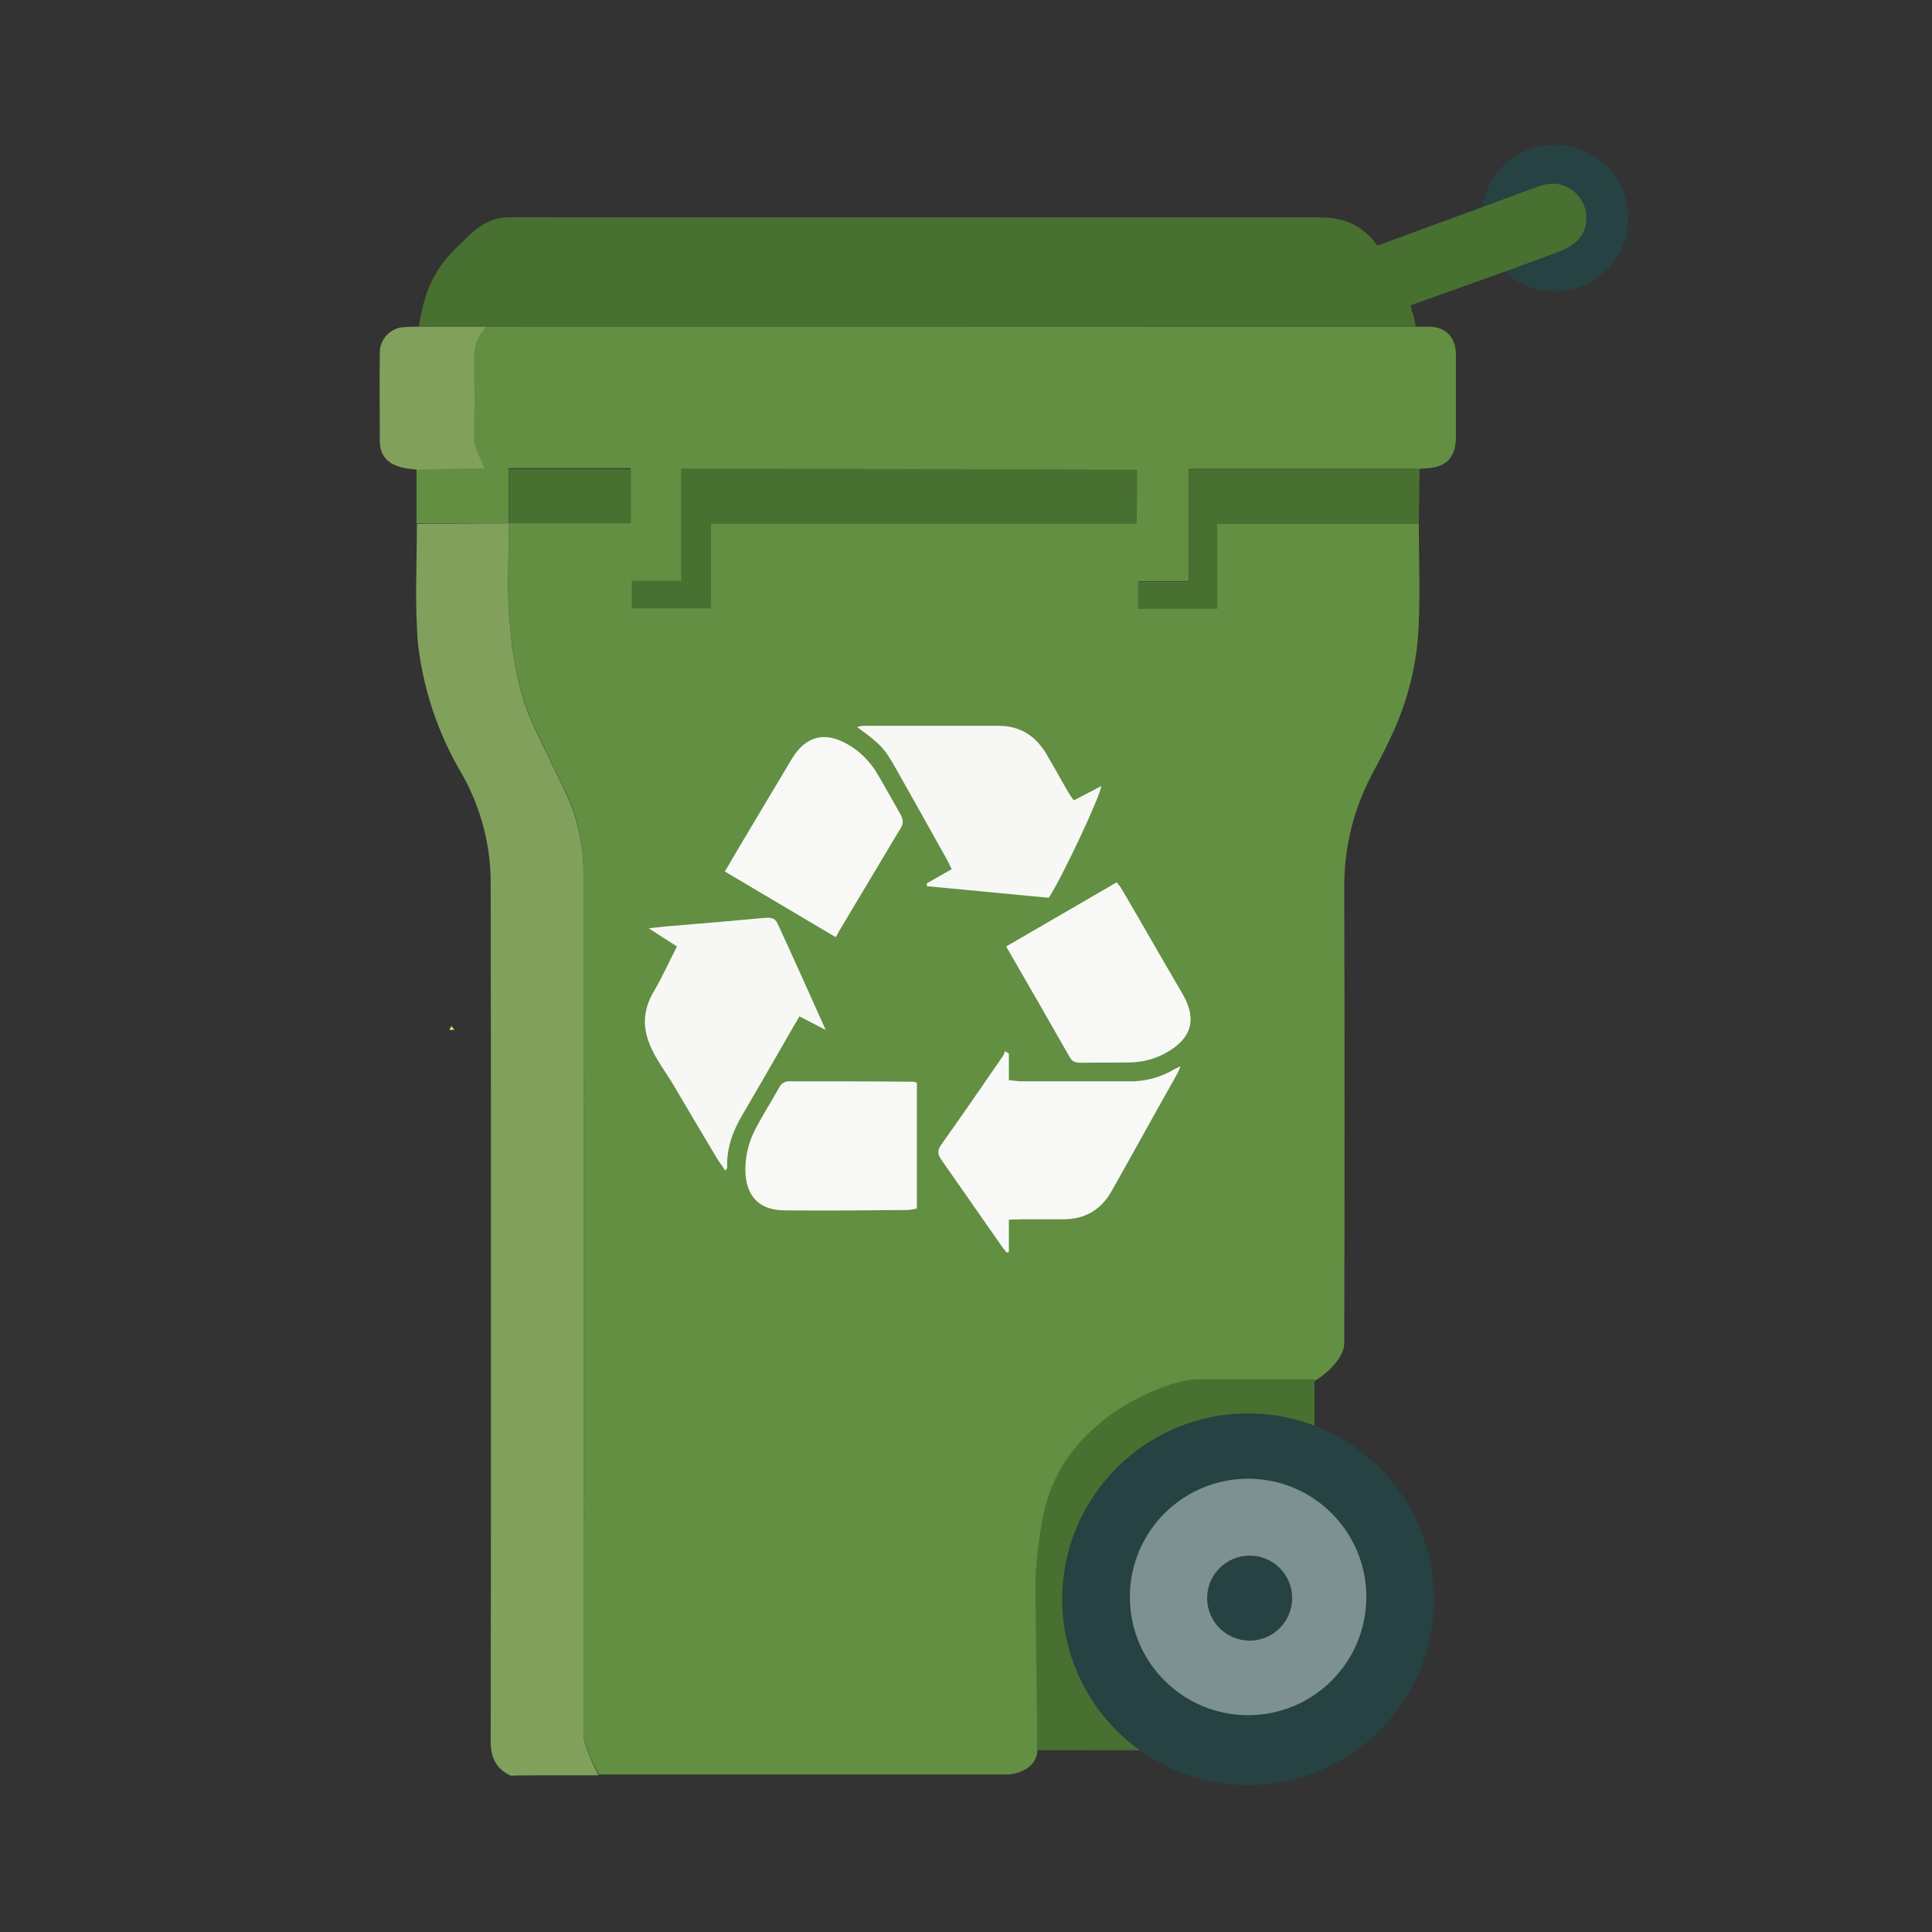 <?xml version="1.0" encoding="utf-8"?>
<!-- Generator: Adobe Illustrator 24.1.2, SVG Export Plug-In . SVG Version: 6.00 Build 0)  -->
<svg version="1.1" id="Layer_1" xmlns="http://www.w3.org/2000/svg" xmlns:xlink="http://www.w3.org/1999/xlink" x="0px" y="0px"
	 viewBox="0 0 500 500" style="enable-background:new 0 0 500 500;" xml:space="preserve">
<rect x="0" y="0" width="500" height="500" fill="#333333" stroke="none"/>
<style type="text/css">
	.st0{fill:#628F42;}
	.st1{fill:#80A05C;}
	.st2{fill-rule:evenodd;clip-rule:evenodd;fill:#264242;}
	.st3{fill:#487031;}
	.st4{fill:#DEDE5E;}
	.st5{fill-rule:evenodd;clip-rule:evenodd;fill:#7D9092;}
	.st6{fill:#F7F8F6;}
	.st7{fill:#F8F9F7;}
</style>
<g id="Council-Tax" transform="translate(223.892, 0.446)">
	<path id="Path_10_" class="st0" d="M145.7,84.1c4.5-0.1,7.2,2.8,7.2,7.2c0,7.1,0,14.1,0,21.2c0,5.6-2.5,8.1-8.2,8.3l-1.3,0.1
		c-12.6,0-32.5,0-59.6,0V150H70.7l0,7h20.4v-22h52.2c0,9.2,0.4,18.5-0.1,27.7c-0.5,8.9-2.7,17.7-6.3,25.8c-1.8,4-3.8,7.9-5.9,11.8
		c-4.7,9-7.1,18.9-7,29.1c0.1,39.2,0.1,78.5,0,117.7c0,5.1-7.3,9.7-7.6,9.8c-1.2,0-21.2,0-29,0c-6.8,0-14.4,3.5-18.4,5.6
		c-2.9,1.6-5.6,3.5-8.1,5.7c-7.4,6-12.4,14.5-14.2,23.8c-1.1,5.2-1.7,10.5-1.9,15.9c-0.1,3-0.2,12.6-0.2,14.3c0.1,7.9,0,15.9,0,23.8
		c0,2.1,0,4.2,0,6.3c0,4.6-4.7,6.4-7.9,6.5c-0.5,0-68,0-101.1,0c-1.5,0-2.9,0-4.5,0c-0.2-0.4-4-7.2-4-10.9
		c0.1-74.3,0.1-148.6,0-222.9c0-7.4-1.7-14.8-5-21.4c-2.7-5.4-5.3-10.8-7.8-16.2c-4.2-9-5.7-18.6-6.4-28.4c-0.6-8-0.1-16.1-0.1-24.2
		c6.2,0,16.7,0,31.5,0v-14.1h-31.5V135l-23.9,0v-14.1c7.8,0,13.7,0,17.6,0c-0.4-0.9-2.8-5.6-2.8-7.7c0.1-6.3,0.2-12.7,0-19
		c-0.1-3.8,0.5-7.3,3.3-10.1C-95.9,84,143.2,84.2,145.7,84.1z"/>
	<path id="Path_11_" class="st0" d="M-39.9,135.1H65.4c1,0,1.9,0.1,2.9,0c1.7-0.2,2.3-0.9,2-2.6c-0.5-2.6-0.5-5.2,0-7.8
		c0.1-1.1,0.1-2.2,0-3.3c-0.4-0.2-0.8-0.3-1.3-0.4c-37.8,0-75.6,0-113.4,0c-0.6,0-1.3,0.1-1.9,0.2c-0.1,0-0.2,0.1-0.2,0.2
		c-0.1,0.1-0.1,0.2-0.5,0.5v3.3c0,6.7,0,13.3,0,20c0,4.9,0,4.9-5,4.9c-1.9,0-3.9-0.1-5.8,0c-0.7,0-1.9,0.3-2,0.6
		c-0.4,1.7-0.5,3.5-0.4,5.3c0.1,1.3,1.6,1.2,2.7,1.2c4.8,0,9.7,0,14.5,0c2.8,0,3.2-0.4,3.2-3.1c0-4.9,0-9.9,0-14.8L-39.9,135.1z"/>
	<path id="Path_12_" class="st0" d="M-48.7,244.5c-2.1,4.1-3.7,7.9-5.9,11.4c-2.8,4.6-3,9.1-1.1,14c1.5,3.8,4.1,7,6.2,10.5
		c3.9,6.5,7.7,12.9,11.5,19.4c0.5,0.9,1.1,1.7,1.8,2.6c0.3-0.4,0.5-0.5,0.5-0.7c-0.2-5.2,1.6-9.7,4.1-14c4-6.7,7.9-13.5,11.8-20.4
		l2.8-4.8l6.8,3.5c0-0.5-8.4-18.8-12.4-27.4c-0.8-1.6-1.9-1.7-3.4-1.6c-8.4,0.7-16.9,1.5-25.4,2.2c-1.3,0.1-2.6,0.3-4.6,0.5
		L-48.7,244.5z"/>
	<path id="Path_13_" class="st0" d="M15.9,228.2c0,0.2,0.1,0.4,0.1,0.6l31.3,3.1c3.1-4.6,13.5-26.8,13.6-28.9l-7.1,3.7
		c-0.7-1-1.2-1.7-1.6-2.4c-1.9-3.3-3.6-6.6-5.6-9.8c-2.7-4.6-6.7-7.1-12.2-7.1c-11.6,0-23.2,0-34.8,0c-0.6,0.1-1.2,0.2-1.9,0.3
		c6.2,4.4,7.1,5.4,10.2,11c4.3,7.7,8.6,15.3,12.9,23c0.5,0.8,0.9,1.7,1.4,2.8L15.9,228.2z"/>
	<path id="Path_14_" class="st0" d="M37.2,272.2l-1-0.6c-0.1,0.4-0.3,0.8-0.5,1.2c-5.3,7.7-10.6,15.4-16,23c-1.1,1.5-0.8,2.6,0.1,4
		c5.2,7.4,10.3,14.8,15.5,22.2c0.4,0.6,0.9,1.1,1.3,1.7l0.6-0.1v-8.4c1.5-0.1,2.5-0.1,3.6-0.1c3.5,0,7.1,0,10.6,0
		c5.6,0,9.7-2.5,12.4-7.3c5.7-10.1,11.3-20.2,17-30.4c0.3-0.6,0.5-1.2,0.8-1.9c-0.9,0.4-1.2,0.6-1.6,0.8c-3.6,2.1-7.6,3.1-11.7,3.1
		c-9.2,0-18.5,0-27.7,0c-1,0-2.1-0.2-3.4-0.3L37.2,272.2z"/>
	<path id="Path_15_" class="st0" d="M-36.3,225.1l28.7,17c0.3-0.6,0.5-1,0.7-1.3c5.4-9,10.8-18.1,16.2-27.1c0.7-1.2,0.5-2.2-0.1-3.3
		C7,206.7,5,203,2.8,199.3c-1.7-2.9-4.2-5.2-7.1-6.9c-6.1-3.6-11.1-2.4-14.7,3.7c-3.8,6.3-7.6,12.7-11.4,19.1
		C-32.3,218.3-34.2,221.5-36.3,225.1L-36.3,225.1z"/>
	<path id="Path_16_" class="st0" d="M36.5,244.5c5.7,9.9,11.2,19.4,16.6,28.8c0.6,1.1,1.6,1.2,2.8,1.2c4.3,0,8.6,0.1,12.9-0.1
		c3.5-0.1,6.8-1.1,9.8-2.9c5.9-3.6,7.2-8.1,3.9-14.2c-0.3-0.5-0.5-0.9-0.8-1.4c-5.1-8.7-10.1-17.5-15.2-26.2
		c-0.4-0.6-0.9-1.3-1.4-1.9L36.5,244.5z"/>
	<path id="Path_17_" class="st0" d="M13.4,279.8c-0.4-0.1-0.9-0.2-1.3-0.3c-10.5,0-21,0-31.6-0.1c-1.2-0.1-2.3,0.6-2.8,1.7
		c-1.9,3.4-3.9,6.7-5.8,10.1c-1.9,3.4-2.9,7.2-2.9,11.1c0.1,6.8,3.5,10.5,10.3,10.5c10.6,0,21.3-0.1,31.9-0.1
		c0.7-0.1,1.5-0.2,2.2-0.4L13.4,279.8z"/>
	<path id="Path_18_" class="st1" d="M-116,135.1l23.8-0.1l0,0c0,8.1-0.5,16.1,0.1,24.2c0.7,9.7,2.2,19.4,6.4,28.4
		c2.5,5.4,5.2,10.8,7.8,16.2c3.3,6.7,5,14,5,21.4c0.1,74.3,0.1,148.6,0,222.9c0,3.7,3.8,10.5,3.9,10.9c-14.3,0-21.9,0-22.7,0.1
		c-3.7-1.7-5.2-4.6-5.2-8.7c0.1-74.1,0.1-148.3,0-222.4c0-10.2-2.8-20.3-8-29.1c-5.8-10-9.4-21-10.8-32.5
		C-116.6,155.9-116,145.5-116,135.1z"/>
	<path id="Path_19_" class="st1" d="M-97.9,84.1c-2.8,2.7-3.5,6.2-3.3,10.1c0.2,6.3,0.1,12.7,0,19c0,2.1,2.4,6.8,2.8,7.7
		c-5.9,0-11.5,0-17.3,0.2c-3.6-0.2-6.2-0.9-7.8-2.3c-1.6-1.4-2.1-3.2-2.1-5.2c0-7.6-0.1-15.2,0-22.8c0-3.6,2.9-6.5,6.4-6.6
		C-117.9,84-99.2,84-97.9,84.1z"/>
	<circle id="Oval" class="st2" cx="178.5" cy="56" r="19"/>
	<path id="Path_20_" class="st3" d="M124.7,66c30.1-11,46.3-17,48.7-17.9c1-0.4,2-0.7,3.1-0.9c2.4-0.4,4.8,0.2,6.7,1.7
		c1.9,1.5,3.1,3.6,3.4,6c0.4,4.3-1.6,7.5-5.9,9.3c-3,1.3-19,7.1-48.1,17.4C132.9,82.6,130.2,77.4,124.7,66z"/>
	<path id="Path_21_" class="st3" d="M142.5,84.1c-1.3,0-253.5,0.1-258,0c1.2-7.9,3.4-14.2,9.3-20c4.3-4.2,7.6-8.1,13.6-8.3
		c5-0.1,10.1,0,15.1,0c65,0,130,0,195,0c4.6,0,8.7,1,12.2,4.1c0.7,0.6,1.4,1.3,2,2.1c1.7,2,8.4,10.5,9.8,18
		C142.1,81.5,142.3,82.9,142.5,84.1z"/>
	<path id="Path_22_" class="st4" d="M-107.6,266.1l0.5-1c0.3,0.3,0.5,0.6,0.8,1H-107.6z"/>
	<path id="Path_23_" class="st3" d="M44.6,452.5c0-2.1-0.6-41.4-0.5-44.4c0.2-5.3,0.9-10.6,1.9-15.9c1.8-9.4,6.8-17.8,14.2-23.8
		c5.4-5.1,18.2-11.9,26.4-11.9c5.1,0,15,0,29.7,0v96.1C72.6,452.5,48.6,452.5,44.6,452.5z"/>
	<g id="Group_1_" transform="translate(84.216, 156.445)">
		<circle id="Oval_1_" class="st2" cx="14.9" cy="257" r="48.1"/>
		<circle id="Oval_2_" class="st5" cx="14.9" cy="256.4" r="30.6"/>
		<circle id="Oval_3_" class="st2" cx="15.3" cy="256.7" r="11"/>
	</g>
	<path id="Path_24_" class="st3" d="M143.3,135.1H91.1v22H70.7c-0.1-3.8-0.1-6.2,0-7h13.2v-29.1h59.6L143.3,135.1z"/>
	<polygon id="Path_25_" class="st3" points="-39.9,135.1 -39.9,157 -60.4,157 -60.4,149.9 -47.6,149.9 -47.6,120.8 70.4,121.1 
		70.3,135.1 -39.9,135.1 	"/>
	<path id="Path_26_" class="st6" d="M-48.7,244.5l-7.3-4.7c1.9-0.2,3.3-0.4,4.6-0.5c8.5-0.7,16.9-1.4,25.4-2.2
		c1.5-0.1,2.7-0.1,3.4,1.6c2.7,5.8,6.8,14.9,12.4,27.4l-6.8-3.5l-2.8,4.8c-3.9,6.8-7.8,13.6-11.8,20.4c-2.6,4.3-4.3,8.9-4.1,14
		c0,0.2-0.2,0.3-0.5,0.7c-0.6-0.9-1.2-1.8-1.8-2.6c-3.9-6.5-7.7-12.9-11.5-19.4c-2.1-3.5-4.6-6.7-6.2-10.5c-2-4.9-1.7-9.4,1.1-14
		C-52.5,252.4-50.8,248.6-48.7,244.5z"/>
	<path id="Path_27_" class="st6" d="M15.9,228.2l6.5-3.7c-0.5-1.1-0.9-1.9-1.4-2.8c-4.3-7.7-8.6-15.4-12.9-23
		c-3.1-5.5-4-6.5-10.2-11c0.6-0.2,1.2-0.3,1.9-0.3c11.6,0,23.2,0,34.8,0c5.4,0,9.4,2.5,12.2,7.1c1.9,3.2,3.7,6.5,5.6,9.8
		c0.4,0.7,0.9,1.4,1.6,2.4l7.1-3.7c0,2.1-10.4,24.3-13.6,28.9L16,228.9C16,228.6,16,228.4,15.9,228.2z"/>
	<path id="Path_28_" class="st7" d="M37.2,272.2v6.9c1.3,0.1,2.3,0.3,3.4,0.3c9.2,0,18.5,0,27.7,0c4.1,0.1,8.1-1,11.7-3.1
		c0.3-0.2,0.6-0.3,1.6-0.8c-0.2,0.6-0.5,1.3-0.8,1.9c-5.7,10.1-11.3,20.3-17,30.4c-2.7,4.8-6.9,7.3-12.4,7.3c-3.5,0-7.1,0-10.6,0
		c-1,0-2.1,0.1-3.6,0.1v8.4l-0.6,0.1c-0.4-0.6-0.9-1.1-1.3-1.7c-5.2-7.4-10.3-14.8-15.5-22.2c-1-1.4-1.2-2.5-0.1-4
		c5.4-7.6,10.7-15.3,16-23c0.2-0.4,0.4-0.8,0.5-1.2L37.2,272.2z"/>
	<path id="Path_29_" class="st7" d="M-36.3,225.1c2.1-3.6,4-6.8,5.9-10c3.8-6.4,7.6-12.7,11.4-19.1c3.6-6,8.6-7.3,14.7-3.7
		c2.9,1.7,5.3,4.1,7.1,6.9c2.2,3.7,4.3,7.5,6.4,11.2c0.6,1.1,0.8,2.1,0.1,3.3c-5.4,9-10.8,18.1-16.2,27.1c-0.2,0.4-0.4,0.8-0.7,1.3
		L-36.3,225.1z"/>
	<path id="Path_30_" class="st7" d="M36.5,244.5l28.6-16.6c0.5,0.6,1,1.2,1.4,1.9c5.1,8.7,10.1,17.5,15.2,26.2
		c0.3,0.5,0.5,0.9,0.8,1.4c3.2,6,2,10.6-3.9,14.2c-2.9,1.8-6.3,2.8-9.8,2.9c-4.3,0.1-8.6,0-12.9,0.1c-1.1,0-2.1-0.1-2.8-1.2
		C47.7,263.9,42.2,254.4,36.5,244.5z"/>
	<path id="Path_31_" class="st7" d="M13.4,279.8v32.5c-0.7,0.2-1.4,0.3-2.2,0.4c-10.6,0.1-21.3,0.2-31.9,0.1
		c-6.8,0-10.2-3.7-10.3-10.5c0-3.9,1-7.7,2.9-11.1c1.8-3.4,3.9-6.7,5.8-10.1c0.5-1.1,1.6-1.8,2.8-1.7c10.5,0,21,0,31.6,0.1
		C12.6,279.5,13,279.6,13.4,279.8L13.4,279.8z"/>
	<path id="Path_32_" class="st3" d="M-92.1,135c0-2.6,0-7.3,0-14.1h31.5V135H-92.1L-92.1,135z"/>
</g>
</svg>
